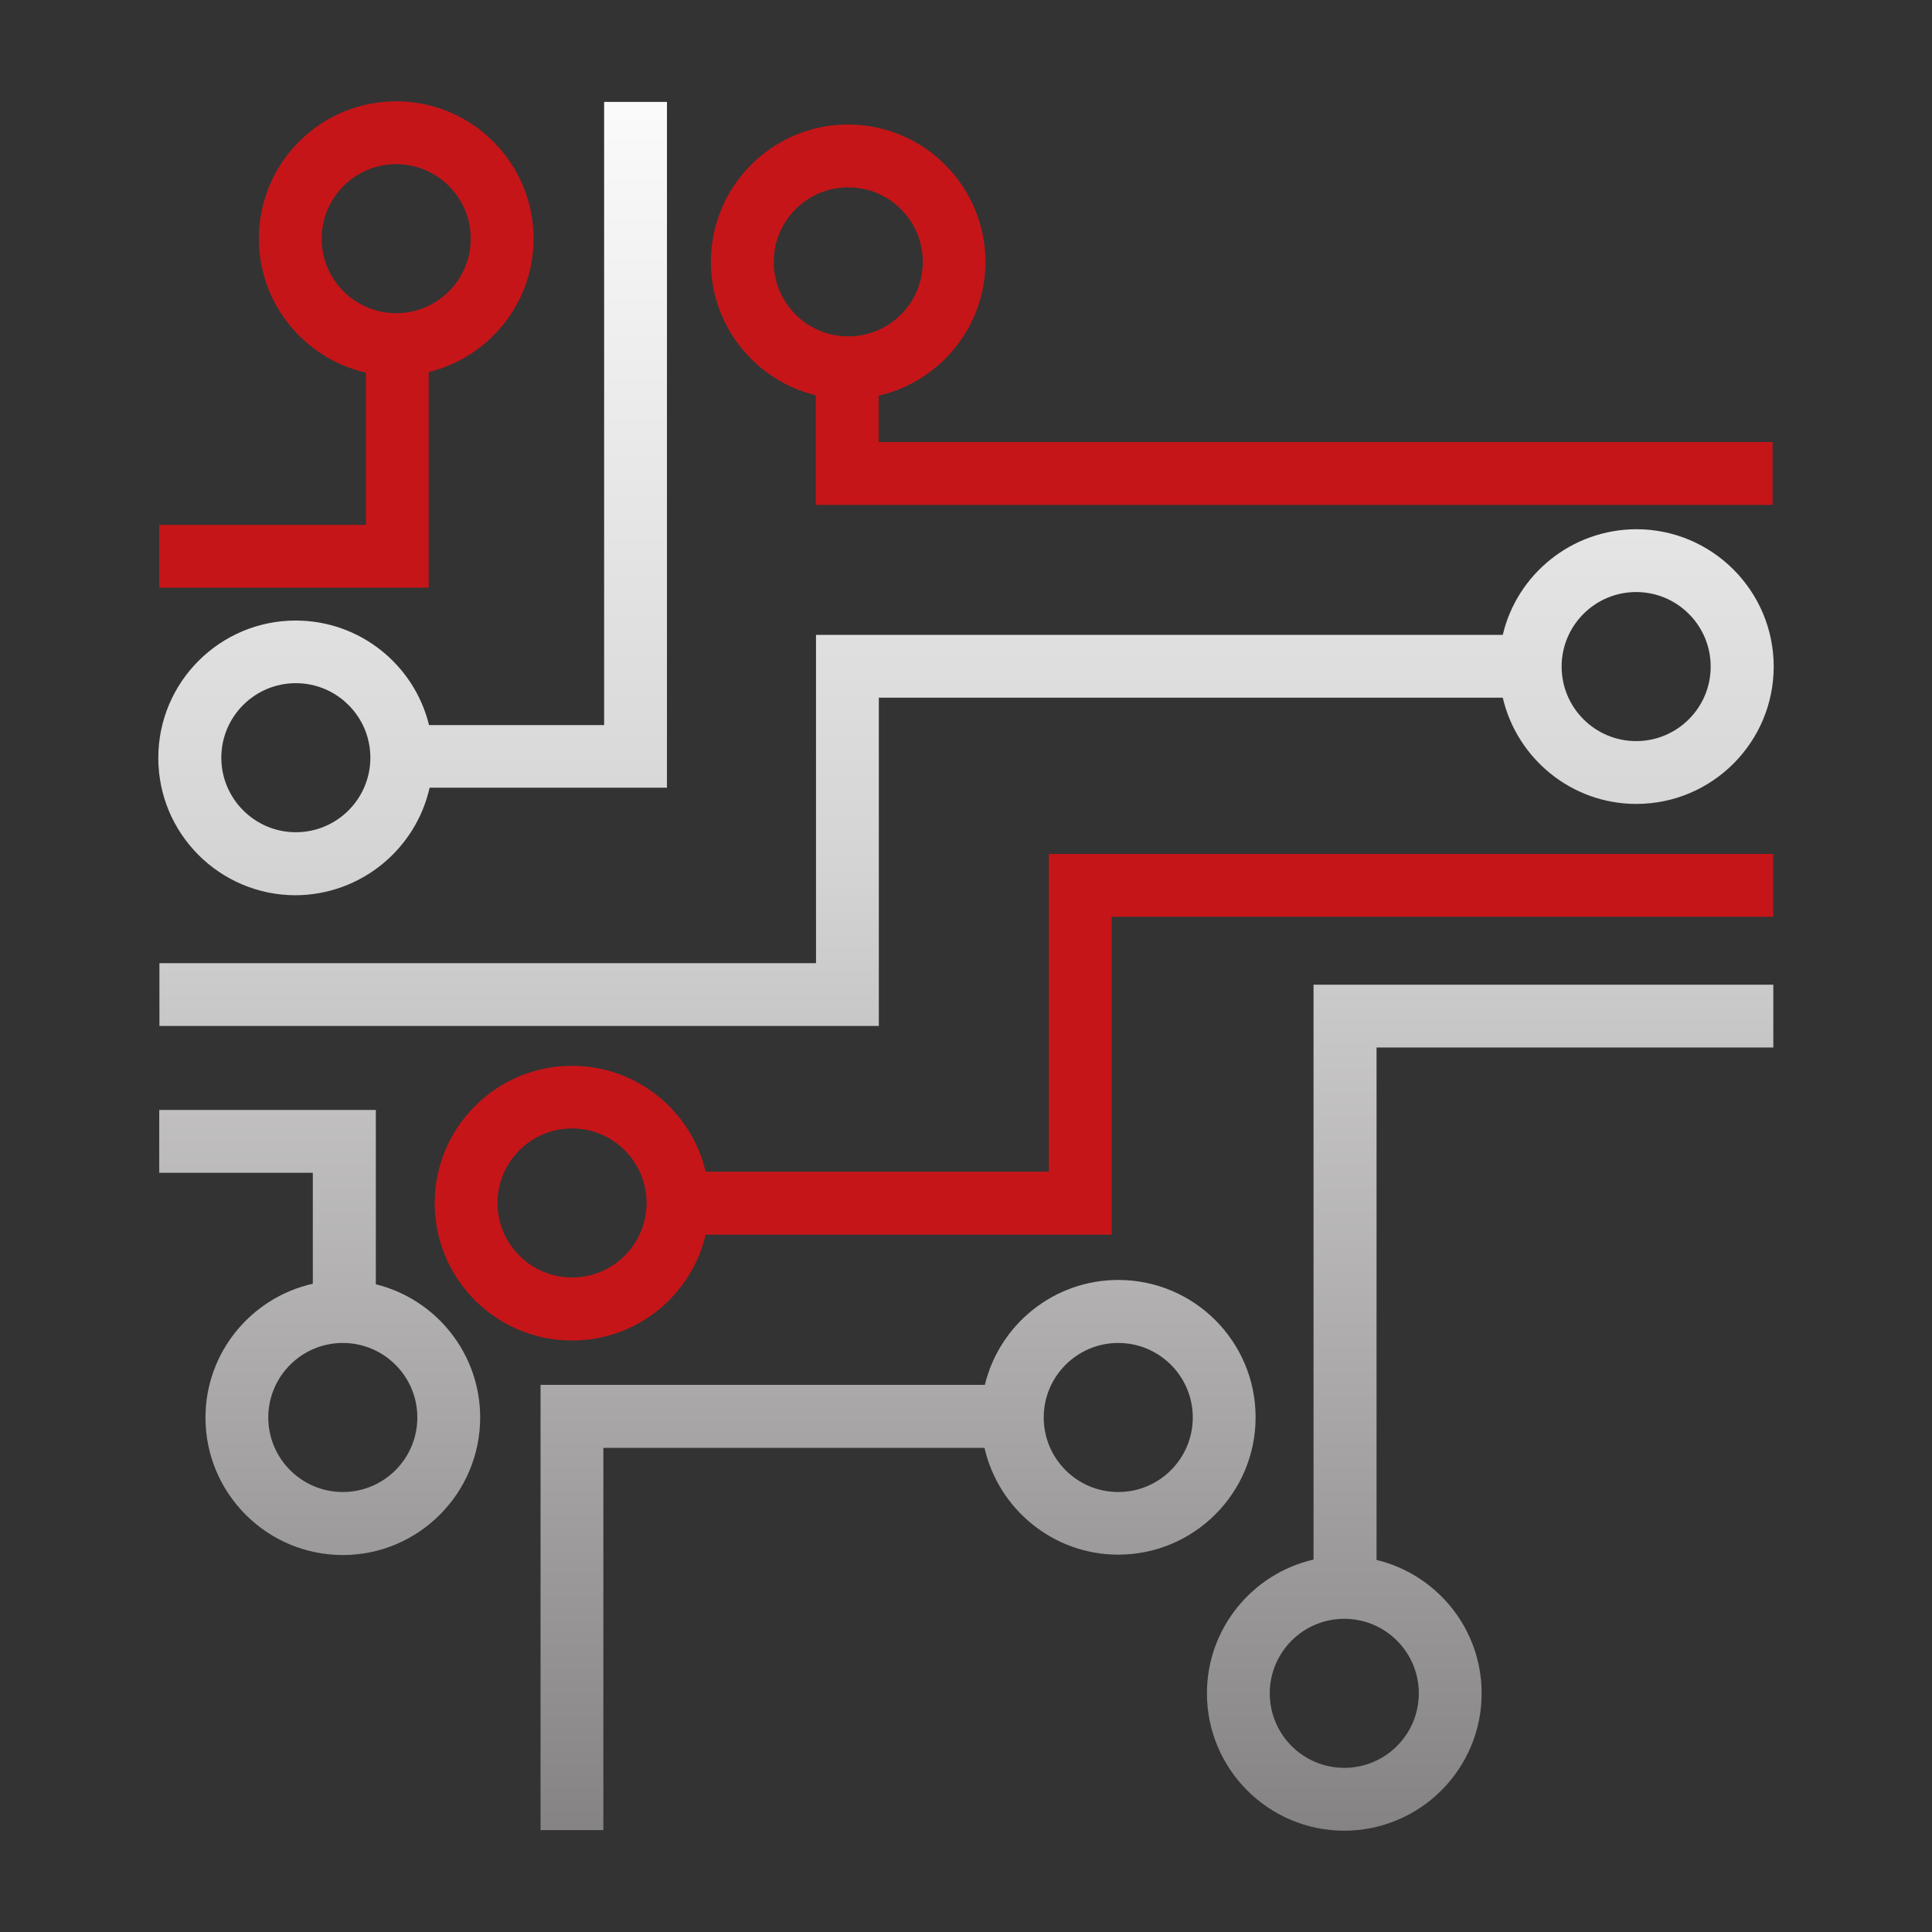<?xml version="1.0" encoding="UTF-8" standalone="no"?>
<!-- Generator: Adobe Illustrator 21.0.0, SVG Export Plug-In . SVG Version: 6.00 Build 0)  -->

<svg
   xmlns:dc="http://purl.org/dc/elements/1.1/"
   xmlns:cc="http://creativecommons.org/ns#"
   xmlns:rdf="http://www.w3.org/1999/02/22-rdf-syntax-ns#"
   xmlns:svg="http://www.w3.org/2000/svg"
   xmlns="http://www.w3.org/2000/svg"
   xmlns:sodipodi="http://sodipodi.sourceforge.net/DTD/sodipodi-0.dtd"
   xmlns:inkscape="http://www.inkscape.org/namespaces/inkscape"
   version="1.1"
   id="Layer_1"
   x="0px"
   y="0px"
   viewBox="0 0 1024 1024"
   style="enable-background:new 0 0 1024 1024;"
   xml:space="preserve"
   sodipodi:docname="electronics.svg"
   inkscape:version="0.92.2 5c3e80d, 2017-08-06"><rect x="0" y="0" width="1024" height="1024" fill="#333333" stroke="none"/><defs
     id="defs1091"><linearGradient
       gradientTransform="matrix(1,0,0,-1,0,1024)"
       y2="208.028"
       x2="585.1"
       y1="968.009"
       x1="585.1"
       gradientUnits="userSpaceOnUse"
       id="SVGID_1_"><stop
         id="stop1014"
         style="stop-color:#ED1D23"
         offset="0" /><stop
         id="stop1016"
         style="stop-color:#CC1E27"
         offset="0.495" /><stop
         id="stop1018"
         style="stop-color:#A31E2B"
         offset="1" /></linearGradient><linearGradient
       gradientTransform="matrix(1,0,0,-1,0,1024)"
       y2="10.61"
       x2="476"
       y1="1019.006"
       x1="476"
       gradientUnits="userSpaceOnUse"
       id="SVGID_2_"><stop
         id="stop1023"
         style="stop-color:#FFFFFF"
         offset="0" /><stop
         id="stop1025"
         style="stop-color:#D5D4D4"
         offset="0.451" /><stop
         id="stop1027"
         style="stop-color:#7F7C7D"
         offset="1" /></linearGradient><linearGradient
       gradientTransform="matrix(1,0,0,-1,0,1024)"
       y2="10.61"
       x2="169.45"
       y1="1019.006"
       x1="169.45"
       gradientUnits="userSpaceOnUse"
       id="SVGID_3_"><stop
         id="stop1032"
         style="stop-color:#FFFFFF"
         offset="0" /><stop
         id="stop1034"
         style="stop-color:#D5D4D4"
         offset="0.451" /><stop
         id="stop1036"
         style="stop-color:#7F7C7D"
         offset="1" /></linearGradient><linearGradient
       gradientTransform="matrix(1,0,0,-1,0,1024)"
       y2="10.61"
       x2="218.7"
       y1="1019.006"
       x1="218.7"
       gradientUnits="userSpaceOnUse"
       id="SVGID_4_"><stop
         id="stop1041"
         style="stop-color:#FFFFFF"
         offset="0" /><stop
         id="stop1043"
         style="stop-color:#D5D4D4"
         offset="0.451" /><stop
         id="stop1045"
         style="stop-color:#7F7C7D"
         offset="1" /></linearGradient><linearGradient
       gradientTransform="matrix(1,0,0,-1,0,1024)"
       y2="208.028"
       x2="183.6"
       y1="968.009"
       x1="183.6"
       gradientUnits="userSpaceOnUse"
       id="SVGID_5_"><stop
         id="stop1050"
         style="stop-color:#ED1D23"
         offset="0" /><stop
         id="stop1052"
         style="stop-color:#CC1E27"
         offset="0.495" /><stop
         id="stop1054"
         style="stop-color:#A31E2B"
         offset="1" /></linearGradient><linearGradient
       gradientTransform="matrix(1,0,0,-1,0,1024)"
       y2="10.61"
       x2="789.8"
       y1="1019.006"
       x1="789.8"
       gradientUnits="userSpaceOnUse"
       id="SVGID_6_"><stop
         id="stop1059"
         style="stop-color:#FFFFFF"
         offset="0" /><stop
         id="stop1061"
         style="stop-color:#D5D4D4"
         offset="0.451" /><stop
         id="stop1063"
         style="stop-color:#7F7C7D"
         offset="1" /></linearGradient><linearGradient
       gradientTransform="matrix(1,0,0,-1,0,1024)"
       y2="208.028"
       x2="658.15"
       y1="968.009"
       x1="658.15"
       gradientUnits="userSpaceOnUse"
       id="SVGID_7_"><stop
         id="stop1068"
         style="stop-color:#ED1D23"
         offset="0" /><stop
         id="stop1070"
         style="stop-color:#CC1E27"
         offset="0.495" /><stop
         id="stop1072"
         style="stop-color:#A31E2B"
         offset="1" /></linearGradient><linearGradient
       gradientTransform="matrix(1,0,0,-1,0,1024)"
       y2="10.61"
       x2="512.3"
       y1="1019.006"
       x1="512.3"
       gradientUnits="userSpaceOnUse"
       id="SVGID_8_"><stop
         id="stop1077"
         style="stop-color:#FFFFFF"
         offset="0" /><stop
         id="stop1079"
         style="stop-color:#D5D4D4"
         offset="0.451" /><stop
         id="stop1081"
         style="stop-color:#7F7C7D"
         offset="1" /></linearGradient></defs><sodipodi:namedview
     pagecolor="#ffffff"
     bordercolor="#666666"
     borderopacity="1"
     objecttolerance="10"
     gridtolerance="10"
     guidetolerance="10"
     inkscape:pageopacity="0"
     inkscape:pageshadow="2"
     inkscape:window-width="776"
     inkscape:window-height="480"
     id="namedview1089"
     showgrid="false"
     inkscape:zoom="0.23046875"
     inkscape:cx="512"
     inkscape:cy="512"
     inkscape:window-x="0"
     inkscape:window-y="0"
     inkscape:window-maximized="0"
     inkscape:current-layer="Layer_1" /><style
     type="text/css"
     id="style1012">
	.st0{fill:url(#SVGID_1_);}
	.st1{fill:url(#SVGID_2_);}
	.st2{fill:url(#SVGID_3_);}
	.st3{fill:url(#SVGID_4_);}
	.st4{fill:url(#SVGID_5_);}
	.st5{fill:url(#SVGID_6_);}
	.st6{fill:url(#SVGID_7_);}
	.st7{fill:url(#SVGID_8_);}
</style><path
     inkscape:connector-curvature="0"
     style="fill:#c61518;fill-opacity:1"
     id="path1021"
     d="m 374,621 c -7.5,-32.1 -36.4,-56.1 -70.8,-56.1 -40.1,0 -72.8,32.6 -72.8,72.8 0,40.2 32.6,72.8 72.8,72.8 34.4,0 63.3,-24 70.8,-56.1 H 589.2 V 485.9 H 939.8 V 452.6 H 555.9 V 621 Z m -70.8,56.1 c -21.8,0 -39.5,-17.7 -39.5,-39.5 0,-21.8 17.7,-39.5 39.5,-39.5 21.8,0 39.5,17.7 39.5,39.5 0,21.8 -17.7,39.5 -39.5,39.5 z"
     class="st0" /><path
     inkscape:connector-curvature="0"
     style="fill:url(#SVGID_2_)"
     id="path1030"
     d="m 521.8,767.4 c 7.4,32.4 36.4,56.6 70.9,56.6 40.1,0 72.8,-32.6 72.8,-72.8 0,-40.2 -32.6,-72.8 -72.8,-72.8 -34.2,0 -63,23.7 -70.7,55.6 H 286.5 v 236 h 33.3 V 767.4 Z m 70.9,-55.6 c 21.8,0 39.5,17.7 39.5,39.5 0,21.8 -17.7,39.5 -39.5,39.5 -21.8,0 -39.5,-17.7 -39.5,-39.5 0,-21.8 17.7,-39.5 39.5,-39.5 z"
     class="st1" /><path
     inkscape:connector-curvature="0"
     style="fill:url(#SVGID_3_)"
     id="path1039"
     d="m 254.5,751.3 c 0,-34.1 -23.6,-62.8 -55.3,-70.6 V 588.3 H 84.4 v 33.3 h 81.4 v 58.8 c -32.5,7.3 -56.9,36.3 -56.9,71 0,40.1 32.6,72.8 72.8,72.8 40.2,0 72.8,-32.8 72.8,-72.9 z m -112.3,0 c 0,-21.8 17.7,-39.5 39.5,-39.5 21.8,0 39.5,17.7 39.5,39.5 0,21.8 -17.7,39.5 -39.5,39.5 -21.8,0 -39.5,-17.7 -39.5,-39.5 z"
     class="st2" /><path
     inkscape:connector-curvature="0"
     style="fill:url(#SVGID_4_)"
     id="path1048"
     d="M 227.7,417.5 H 353.5 V 54 h -33.3 v 330.3 h -92.8 c -7.8,-31.8 -36.5,-55.4 -70.7,-55.4 -40.1,0 -72.8,32.6 -72.8,72.8 0,40.2 32.6,72.8 72.8,72.8 34.7,-0.2 63.7,-24.5 71,-57 z M 117.3,401.6 c 0,-21.8 17.7,-39.5 39.5,-39.5 21.8,0 39.5,17.7 39.5,39.5 0,21.8 -17.7,39.5 -39.5,39.5 -21.8,0 -39.5,-17.8 -39.5,-39.5 z"
     class="st3" /><path
     inkscape:connector-curvature="0"
     style="fill:#c61518;fill-opacity:1"
     id="path1057"
     d="m 282.8,126.5 c 0,-40.1 -32.6,-72.8 -72.8,-72.8 -40.2,0 -72.8,32.6 -72.8,72.8 0,34.6 24.3,63.6 56.7,71 v 80.7 H 84.4 v 33.3 H 227.2 V 197.2 c 31.9,-7.8 55.6,-36.5 55.6,-70.7 z m -112.3,0 c 0,-21.8 17.7,-39.5 39.5,-39.5 21.8,0 39.5,17.7 39.5,39.5 0,21.8 -17.7,39.5 -39.5,39.5 -21.8,0 -39.5,-17.7 -39.5,-39.5 z"
     class="st4" /><path
     inkscape:connector-curvature="0"
     style="fill:url(#SVGID_6_)"
     id="path1066"
     d="m 639.7,897.5 c 0,40.1 32.6,72.8 72.8,72.8 40.1,0 72.8,-32.6 72.8,-72.8 0,-34.3 -23.8,-63 -55.7,-70.7 V 555.2 H 939.9 V 521.9 H 696.2 v 304.7 c -32.3,7.4 -56.5,36.4 -56.5,70.9 z m 112.3,0 c 0,21.8 -17.7,39.5 -39.5,39.5 -21.8,0 -39.5,-17.7 -39.5,-39.5 0,-21.8 17.7,-39.5 39.5,-39.5 21.8,0 39.5,17.7 39.5,39.5 z"
     class="st5" /><path
     inkscape:connector-curvature="0"
     style="fill:#c61518;fill-opacity:1"
     id="path1075"
     d="m 376.8,138.8 c 0,34.2 23.7,63 55.6,70.7 v 58.1 H 939.5 V 234.3 H 465.7 v -24.6 c 32.4,-7.4 56.6,-36.4 56.6,-70.9 0,-40.1 -32.6,-72.8 -72.8,-72.8 -40.2,0 -72.7,32.7 -72.7,72.8 z m 112.3,0 c 0,21.8 -17.7,39.5 -39.5,39.5 -21.8,0 -39.5,-17.7 -39.5,-39.5 0,-21.8 17.7,-39.5 39.5,-39.5 21.8,0 39.5,17.7 39.5,39.5 z"
     class="st6" /><path
     inkscape:connector-curvature="0"
     style="fill:url(#SVGID_8_)"
     id="path1084"
     d="m 796.5,336.5 h -364 v 174 h -348 v 33.3 h 381.3 v -174 h 330.7 c 7.5,32.2 36.4,56.3 70.8,56.3 40.1,0 72.8,-32.6 72.8,-72.8 0,-40.1 -32.6,-72.8 -72.8,-72.8 -34.4,0.1 -63.3,24 -70.8,56 z m 110.2,16.8 c 0,21.8 -17.7,39.5 -39.5,39.5 -21.8,0 -39.5,-17.7 -39.5,-39.5 0,-21.8 17.7,-39.5 39.5,-39.5 21.8,0 39.5,17.7 39.5,39.5 z"
     class="st7" /></svg>